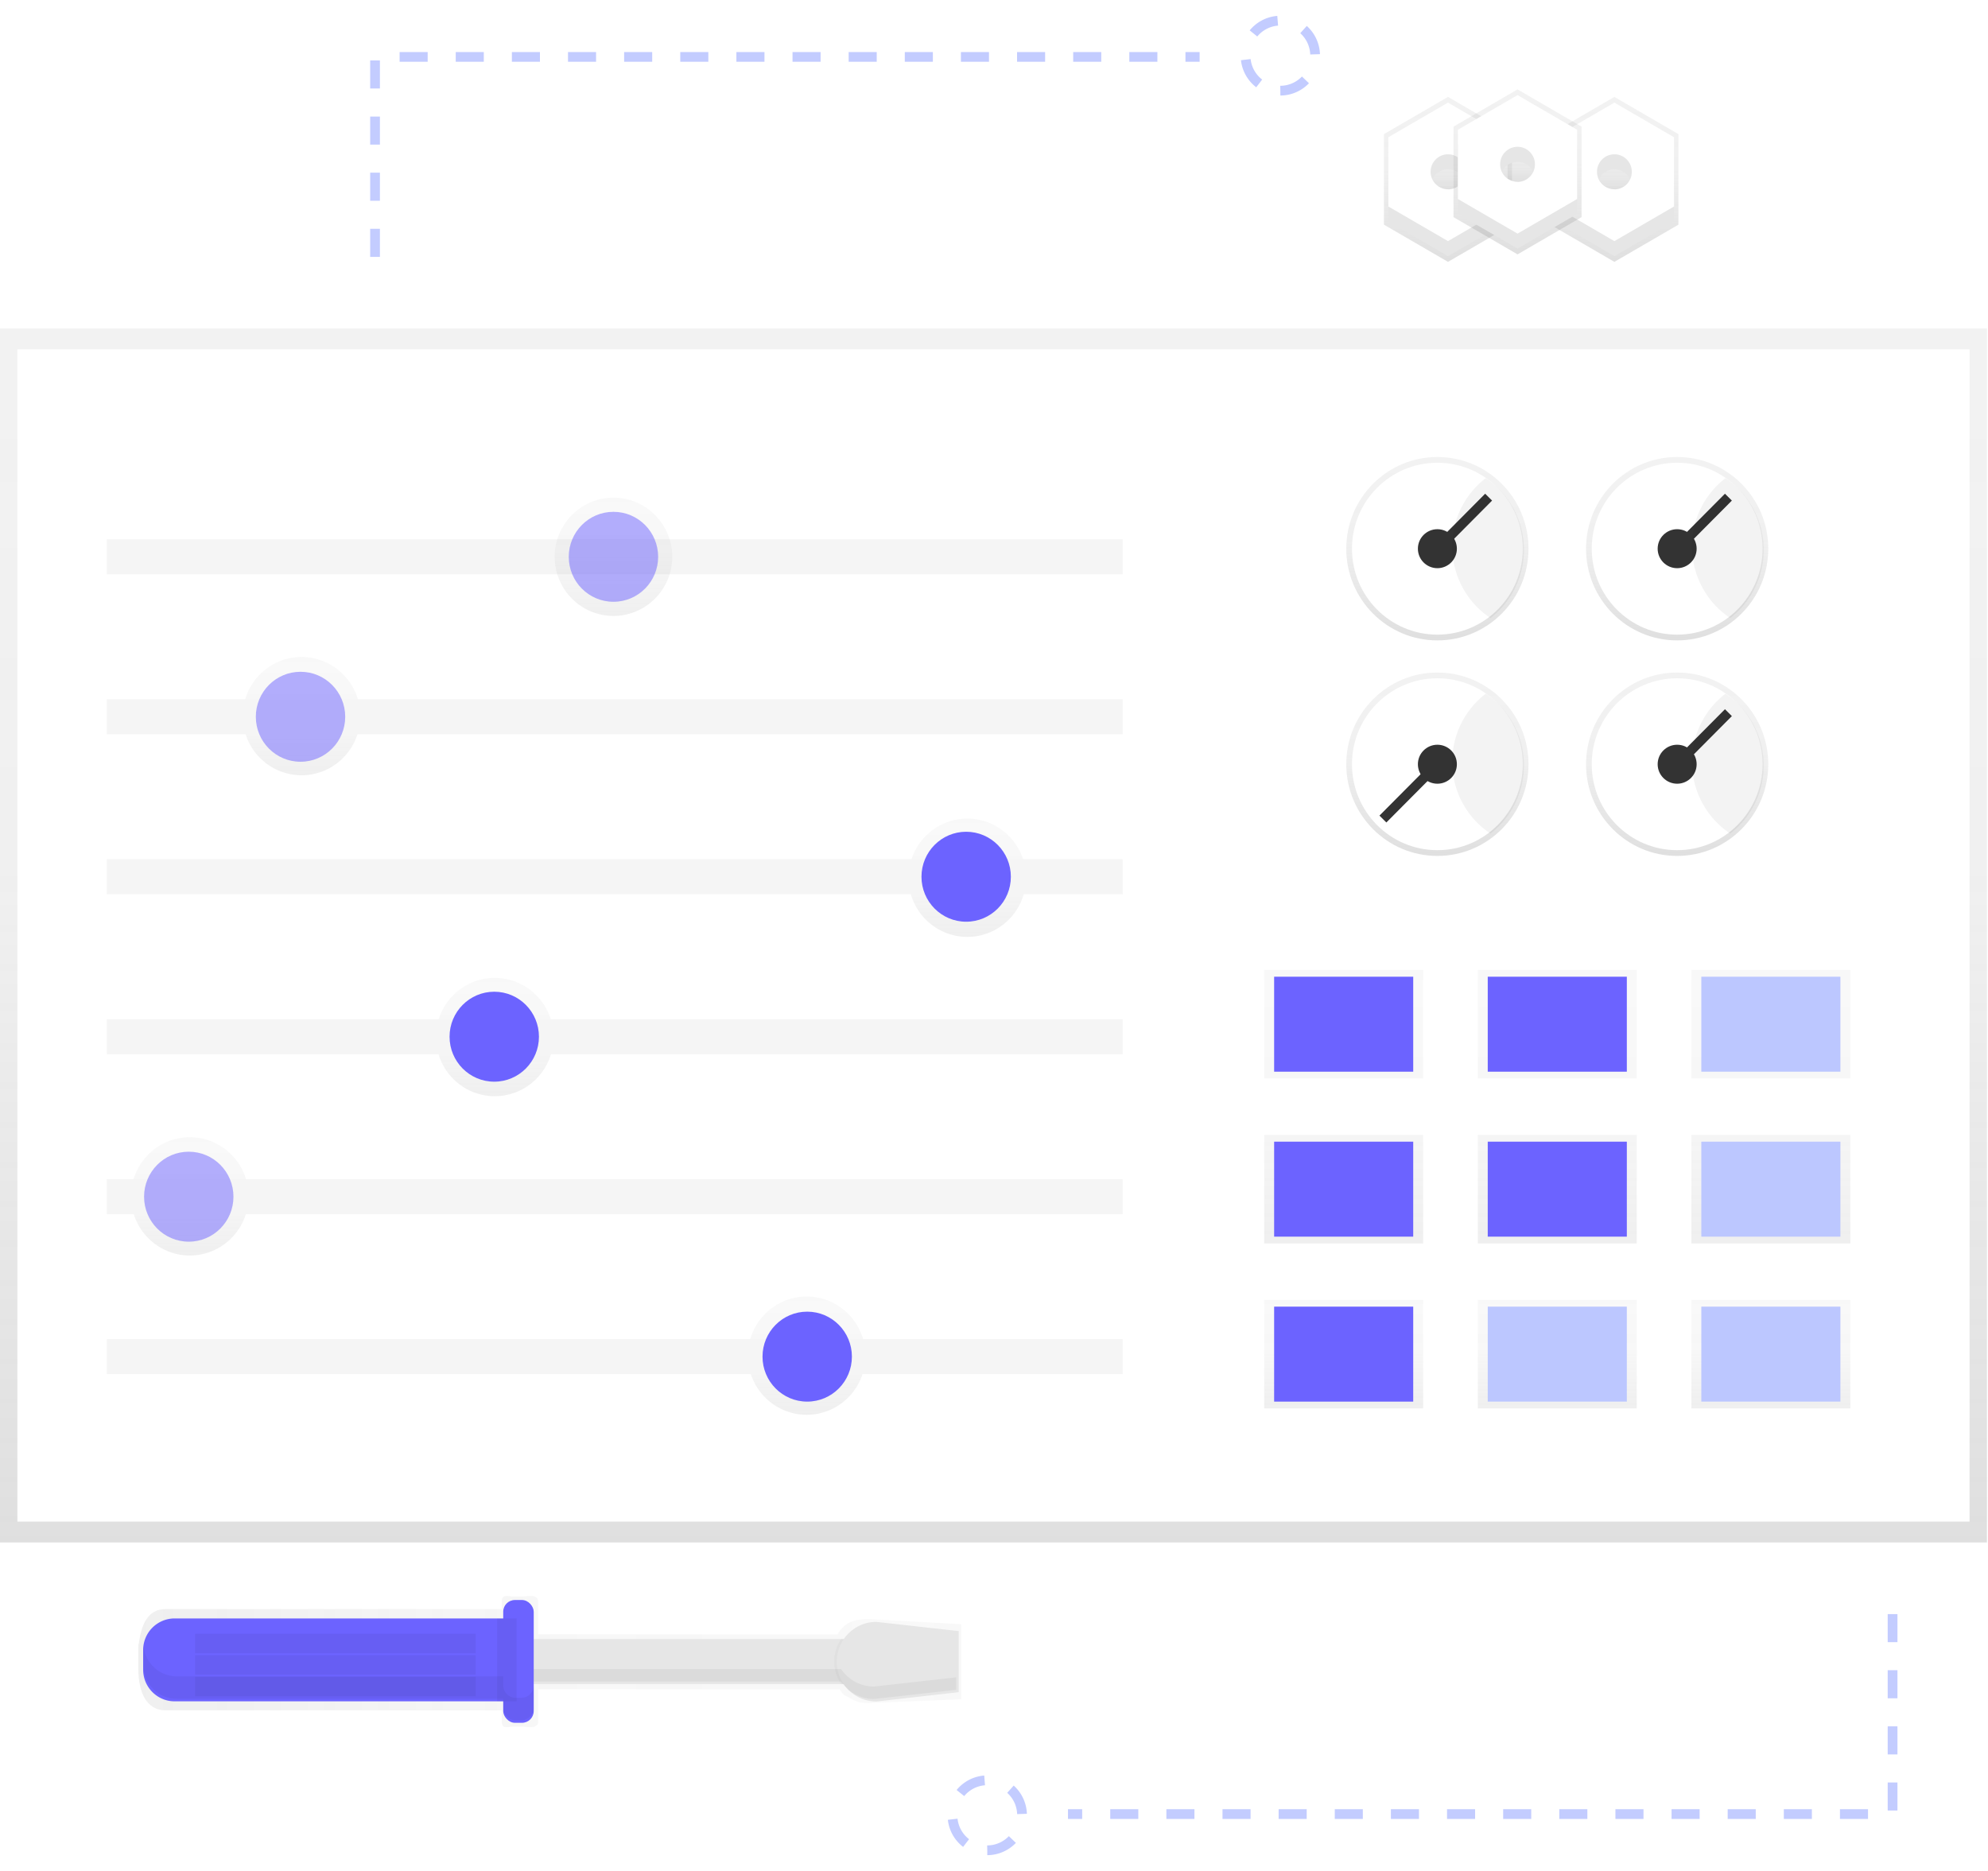 <svg xmlns="http://www.w3.org/2000/svg" width="102" height="96" viewBox="0 0 102 96">
    <defs>
        <linearGradient id="a" x1="50.001%" x2="50.001%" y1="100%" y2="0%">
            <stop offset="0%" stop-color="gray" stop-opacity=".25"/>
            <stop offset="54%" stop-color="gray" stop-opacity=".12"/>
            <stop offset="100%" stop-color="gray" stop-opacity=".1"/>
        </linearGradient>
        <linearGradient id="b" x1="50%" x2="50%" y1="100%" y2="0%">
            <stop offset="0%" stop-color="gray" stop-opacity=".25"/>
            <stop offset="54%" stop-color="gray" stop-opacity=".12"/>
            <stop offset="100%" stop-color="gray" stop-opacity=".1"/>
        </linearGradient>
        <linearGradient id="c" x1="50%" x2="50%" y1="99.978%" y2="0%">
            <stop offset="0%" stop-color="gray" stop-opacity=".25"/>
            <stop offset="54%" stop-color="gray" stop-opacity=".12"/>
            <stop offset="100%" stop-color="gray" stop-opacity=".1"/>
        </linearGradient>
        <linearGradient id="d" x1="50%" x2="50%" y1="100%" y2="0%">
            <stop offset="0%" stop-color="gray" stop-opacity=".25"/>
            <stop offset="54%" stop-color="gray" stop-opacity=".12"/>
            <stop offset="100%" stop-color="gray" stop-opacity=".1"/>
        </linearGradient>
        <linearGradient id="e" x1="-.003%" y1="50.009%" y2="50.009%">
            <stop offset="0%" stop-color="gray" stop-opacity=".25"/>
            <stop offset="54%" stop-color="gray" stop-opacity=".12"/>
            <stop offset="100%" stop-color="gray" stop-opacity=".1"/>
        </linearGradient>
        <linearGradient id="f" x1="50%" x2="50%" y1="100%" y2="0%">
            <stop offset="0%" stop-color="gray" stop-opacity=".25"/>
            <stop offset="54%" stop-color="gray" stop-opacity=".12"/>
            <stop offset="100%" stop-color="gray" stop-opacity=".1"/>
        </linearGradient>
        <linearGradient id="g" x1="50%" x2="50%" y1="100%" y2="-.039%">
            <stop offset="0%" stop-color="gray" stop-opacity=".25"/>
            <stop offset="54%" stop-color="gray" stop-opacity=".12"/>
            <stop offset="100%" stop-color="gray" stop-opacity=".1"/>
        </linearGradient>
        <linearGradient id="h" x1="50.009%" x2="50.009%" y1="100%" y2="0%">
            <stop offset="0%" stop-color="gray" stop-opacity=".25"/>
            <stop offset="54%" stop-color="gray" stop-opacity=".12"/>
            <stop offset="100%" stop-color="gray" stop-opacity=".1"/>
        </linearGradient>
        <linearGradient id="i" x1="50%" x2="50%" y1="100%" y2=".013%">
            <stop offset="0%" stop-color="gray" stop-opacity=".25"/>
            <stop offset="54%" stop-color="gray" stop-opacity=".12"/>
            <stop offset="100%" stop-color="gray" stop-opacity=".1"/>
        </linearGradient>
    </defs>
    <g fill="none" fill-rule="evenodd" transform="translate(0 1)">
        <path fill="url(#a)" fill-rule="nonzero" d="M0 15.854h101.946v62.292H0z"/>
        <path fill="#FFF" fill-rule="nonzero" d="M.892 16.925h100.162v60.149H.892z"/>
        <path fill="#F5F5F5" fill-rule="nonzero" d="M5.48 26.672H57.6v1.796H5.48z"/>
        <ellipse cx="31.475" cy="27.57" fill="url(#b)" fill-rule="nonzero" opacity=".5" rx="3.015" ry="3.034"/>
        <ellipse cx="15.471" cy="35.744" fill="url(#b)" fill-rule="nonzero" opacity=".5" rx="3.015" ry="3.034"/>
        <ellipse cx="49.63" cy="44.038" fill="url(#b)" fill-rule="nonzero" opacity=".5" rx="3.015" ry="3.034"/>
        <ellipse cx="25.384" cy="52.212" fill="url(#b)" fill-rule="nonzero" opacity=".5" rx="3.015" ry="3.034"/>
        <ellipse cx="9.738" cy="60.386" fill="url(#b)" fill-rule="nonzero" opacity=".5" rx="3.015" ry="3.034"/>
        <ellipse cx="41.389" cy="68.56" fill="url(#b)" fill-rule="nonzero" opacity=".5" rx="3.015" ry="3.034"/>
        <ellipse cx="31.475" cy="27.57" fill="#6C63FF" fill-rule="nonzero" opacity=".5" rx="2.293" ry="2.308"/>
        <path fill="#F5F5F5" fill-rule="nonzero" d="M5.48 34.88H57.6v1.796H5.48z"/>
        <ellipse cx="15.419" cy="35.778" fill="#6C63FF" fill-rule="nonzero" opacity=".5" rx="2.293" ry="2.308"/>
        <path fill="#F5F5F5" fill-rule="nonzero" d="M5.48 43.089H57.6v1.796H5.48z"/>
        <ellipse cx="49.572" cy="43.986" fill="#6C63FF" fill-rule="nonzero" rx="2.293" ry="2.308"/>
        <path fill="#F5F5F5" fill-rule="nonzero" d="M5.48 51.296H57.6v1.796H5.48z"/>
        <ellipse cx="25.359" cy="52.194" fill="#6C63FF" fill-rule="nonzero" rx="2.293" ry="2.308"/>
        <path fill="#F5F5F5" fill-rule="nonzero" d="M5.48 59.505H57.6v1.796H5.48z"/>
        <ellipse cx="9.685" cy="60.403" fill="#6C63FF" fill-rule="nonzero" opacity=".5" rx="2.293" ry="2.308"/>
        <path fill="#F5F5F5" fill-rule="nonzero" d="M5.48 67.712H57.6v1.796H5.48z"/>
        <ellipse cx="41.416" cy="68.61" fill="#6C63FF" fill-rule="nonzero" rx="2.293" ry="2.308"/>
        <path fill="url(#c)" fill-rule="nonzero" d="M64.863 48.768h8.155v5.57h-8.155zM75.823 48.768h8.155v5.57h-8.155zM86.782 48.768h8.155v5.57h-8.155zM64.863 57.233h8.155v5.57h-8.155zM75.823 57.233h8.155v5.57h-8.155zM86.782 57.233h8.155v5.57h-8.155z" opacity=".5"/>
        <path fill="url(#d)" fill-rule="nonzero" d="M64.863 65.697h8.155v5.57h-8.155zM75.823 65.697h8.155v5.57h-8.155zM86.782 65.697h8.155v5.57h-8.155z" opacity=".5"/>
        <path fill="#6C63FF" fill-rule="nonzero" d="M65.373 49.116h7.136v4.873h-7.136zM76.333 49.116h7.136v4.873h-7.136z"/>
        <path fill="#BCC7FF" fill-rule="nonzero" d="M87.291 49.116h7.136v4.873h-7.136z"/>
        <path fill="#6C63FF" fill-rule="nonzero" d="M65.373 57.58h7.136v4.873h-7.136zM76.333 57.58h7.136v4.873h-7.136z"/>
        <path fill="#BCC7FF" fill-rule="nonzero" d="M87.291 57.58h7.136v4.873h-7.136z"/>
        <path fill="#6C63FF" fill-rule="nonzero" d="M65.373 66.045h7.136v4.873h-7.136z"/>
        <path fill="#BCC7FF" fill-rule="nonzero" d="M76.333 66.045h7.136v4.873h-7.136zM87.291 66.045h7.136v4.873h-7.136z"/>
        <path fill="url(#e)" fill-rule="nonzero" d="M44.602 82.077c-.717 0-1.248.12-1.626.781H27.612v-1.666c0-.433-.55-.27-.912-.27h-.3c-.358 0-.656-.163-.656.27v.372H8.487c-.893 0-1.248.788-1.37 1.814 0-.027-.007-.052-.01-.079-.005.074-.009.148-.009.223v1.121c0 1.169.411 2.115 1.39 2.115h17.257v.563c0 .433.294.27.657.27h.3c.358 0 .91.163.91-.27v-1.644h15.46c.07.104.147.202.231.293.662.338.672.413 1.277.413l4.737-.193v-3.85l-4.715-.263z" opacity=".5"/>
        <path fill="#E6E6E6" fill-rule="nonzero" d="M19.879 83.102h23.702v2.308H19.879z"/>
        <path fill="#000" fill-rule="nonzero" d="M42.802 84.257c0 .413.126.815.358 1.154h.299v-2.308h-.299c-.232.34-.357.742-.358 1.154z" opacity=".03"/>
        <path fill="#E6E6E6" fill-rule="nonzero" d="M49.19 85.826l-4.226.48a2.037 2.037 0 0 1-2.03-2.043c0-1.128.908-2.043 2.03-2.043l4.225.472v3.134z"/>
        <path fill="#000" fill-rule="nonzero" d="M43.157 84.642h-23.41v.64h23.41c.378.56 1.007.895 1.68.894l4.226-.47v-.64l-4.226.472a2.027 2.027 0 0 1-1.68-.896z" opacity=".05"/>
        <path fill="#6C63FF" fill-rule="nonzero" d="M8.958 82.043h17.174v4.253H8.958c-.89 0-1.613-.726-1.613-1.623v-1.01a1.618 1.618 0 0 1 1.613-1.62z"/>
        <rect width="1.565" height="6.3" x="25.819" y="81.098" fill="#6C63FF" fill-rule="nonzero" rx=".6"/>
        <path fill="#000" fill-rule="nonzero" d="M25.506 82.043h1v4.253h-1zM10.011 82.831h14.398v1H10.011zM10.011 83.933h14.398v1H10.011zM10.011 85.036h14.398v1H10.011z" opacity=".05"/>
        <path fill="#000" fill-rule="nonzero" d="M26.747 86.116h-.29a.639.639 0 0 1-.637-.64v-.462H9.071c-.88 0-1.618-.67-1.71-1.55-.006.06-.01.122-.01.183v.79c0 .955.77 1.73 1.72 1.73H25.82v.462c0 .354.285.64.637.64h.29a.639.639 0 0 0 .636-.64v-1.154c0 .353-.284.64-.635.64z" opacity=".05"/>
        <path fill="url(#f)" fill-rule="nonzero" d="M82.831 3.972l-3.285 1.91v4.646l3.285 1.908 3.286-1.908V5.882z"/>
        <path fill="url(#g)" fill-rule="nonzero" d="M82.831 8.76a.965.965 0 0 1-.871-.556c.16-.339.499-.555.871-.555.373 0 .713.216.872.555-.16.339-.499.555-.872.555z" opacity=".5"/>
        <path fill="#E6E6E6" fill-rule="nonzero" d="M82.831 5.034l-3.058 1.777v3.554l3.058 1.776 3.06-1.777V6.812l-3.06-1.778zm0 4.448a.895.895 0 0 1-.892-.898c0-.496.4-.898.892-.898.493 0 .893.402.893.898a.9.9 0 0 1-.26.638.89.89 0 0 1-.633.265v-.005z"/>
        <path fill="#FFF" fill-rule="nonzero" d="M82.831 4.265L79.773 6.04v3.555l3.058 1.777 3.06-1.777V6.043l-3.06-1.778zm0 4.447a.895.895 0 0 1-.892-.897c0-.496.399-.898.892-.898.492 0 .892.4.893.896a.9.9 0 0 1-.26.64.89.89 0 0 1-.633.264v-.005z"/>
        <path fill="url(#h)" fill-rule="nonzero" d="M74.294 3.972l-3.287 1.91v4.646l3.287 1.908 3.286-1.908V5.882z"/>
        <path fill="url(#g)" fill-rule="nonzero" d="M74.294 8.76a.965.965 0 0 1-.872-.556.965.965 0 0 1 1.744 0c-.16.339-.5.555-.872.555z" opacity=".5"/>
        <path fill="#E6E6E6" fill-rule="nonzero" d="M74.294 5.034l-3.059 1.777v3.554l3.059 1.776 3.059-1.777V6.812l-3.059-1.778zm0 4.448a.895.895 0 0 1-.892-.898c0-.496.4-.898.892-.898.493 0 .892.402.892.898a.9.9 0 0 1-.26.638.89.89 0 0 1-.632.265v-.005z"/>
        <path fill="#FFF" fill-rule="nonzero" d="M74.294 4.265L71.235 6.04v3.555l3.059 1.777 3.059-1.777V6.043l-3.059-1.778zm0 4.447a.895.895 0 0 1-.892-.897c0-.496.4-.898.892-.898.493 0 .892.402.892.898a.9.9 0 0 1-.26.638.89.89 0 0 1-.632.264v-.005z"/>
        <path fill="url(#f)" fill-rule="nonzero" d="M77.862 3.587l-3.286 1.91v4.645l3.286 1.91 3.285-1.91V5.497z"/>
        <path fill="url(#g)" fill-rule="nonzero" d="M77.862 8.375a.965.965 0 0 1-.872-.556.965.965 0 0 1 1.744 0c-.16.34-.5.556-.872.556z" opacity=".5"/>
        <path fill="#E6E6E6" fill-rule="nonzero" d="M77.862 4.65l-3.06 1.776v3.551l3.06 1.777 3.058-1.777v-3.55L77.862 4.65zm0 4.447a.895.895 0 0 1-.893-.898c0-.496.4-.898.893-.898.492 0 .892.402.892.898a.9.9 0 0 1-.26.638.89.89 0 0 1-.632.265v-.005z"/>
        <path fill="#FFF" fill-rule="nonzero" d="M77.862 3.88l-3.06 1.777V9.21l3.06 1.777L80.92 9.21V5.658L77.862 3.88zm0 4.448a.895.895 0 0 1-.893-.898c0-.496.4-.898.893-.898.492 0 .892.402.892.898a.9.9 0 0 1-.26.638.89.89 0 0 1-.632.265v-.005z"/>
        <path stroke="#C3CCFF" stroke-dasharray="1.44" stroke-width=".5" d="M19.243 12.18V1.92H61.55M65.692 3.652a1.79 1.79 0 0 0 1.784-1.796A1.79 1.79 0 0 0 65.692.06a1.79 1.79 0 0 0-1.784 1.796 1.79 1.79 0 0 0 1.784 1.796zM97.104 81.82v10.26H54.796M50.655 93.94a1.79 1.79 0 0 0 1.784-1.796 1.79 1.79 0 0 0-1.784-1.796 1.79 1.79 0 0 0-1.785 1.796 1.79 1.79 0 0 0 1.785 1.796z"/>
        <ellipse cx="73.749" cy="27.154" fill="url(#i)" fill-rule="nonzero" rx="4.675" ry="4.705"/>
        <ellipse cx="73.749" cy="27.154" fill="#FFF" fill-rule="nonzero" rx="4.382" ry="4.41"/>
        <ellipse cx="73.749" cy="27.154" fill="#333" fill-rule="nonzero" rx="1" ry="1"/>
        <path stroke="#333" stroke-width=".5" d="M73.75 27.154l2.628-2.645"/>
        <path fill="#000" fill-rule="nonzero" d="M74.509 27.036c0 1.48.737 2.861 1.964 3.677a4.42 4.42 0 0 0 1.715-3.652 4.416 4.416 0 0 0-1.96-3.525 4.412 4.412 0 0 0-1.719 3.5z" opacity=".05"/>
        <ellipse cx="86.051" cy="27.154" fill="url(#i)" fill-rule="nonzero" rx="4.675" ry="4.705"/>
        <ellipse cx="86.051" cy="27.154" fill="#FFF" fill-rule="nonzero" rx="4.382" ry="4.41"/>
        <ellipse cx="86.051" cy="27.154" fill="#333" fill-rule="nonzero" rx="1" ry="1"/>
        <path stroke="#333" stroke-width=".5" d="M86.051 27.154l2.63-2.645"/>
        <path fill="#000" fill-rule="nonzero" d="M86.811 27.036c0 1.48.737 2.861 1.964 3.677a4.42 4.42 0 0 0 1.715-3.652 4.416 4.416 0 0 0-1.96-3.525 4.412 4.412 0 0 0-1.719 3.5z" opacity=".05"/>
        <ellipse cx="73.749" cy="38.213" fill="url(#i)" fill-rule="nonzero" rx="4.675" ry="4.705"/>
        <ellipse cx="73.749" cy="38.213" fill="#FFF" fill-rule="nonzero" rx="4.382" ry="4.41"/>
        <ellipse cx="73.749" cy="38.213" fill="#333" fill-rule="nonzero" rx="1" ry="1"/>
        <path stroke="#333" stroke-width=".5" d="M73.75 38.213l-2.796 2.813"/>
        <path fill="#000" fill-rule="nonzero" d="M74.509 38.095c0 1.48.737 2.861 1.964 3.677a4.42 4.42 0 0 0 1.715-3.652 4.416 4.416 0 0 0-1.96-3.525 4.412 4.412 0 0 0-1.719 3.5z" opacity=".05"/>
        <ellipse cx="86.051" cy="38.213" fill="url(#i)" fill-rule="nonzero" rx="4.675" ry="4.705"/>
        <ellipse cx="86.051" cy="38.213" fill="#FFF" fill-rule="nonzero" rx="4.382" ry="4.41"/>
        <ellipse cx="86.051" cy="38.213" fill="#333" fill-rule="nonzero" rx="1" ry="1"/>
        <path stroke="#333" stroke-width=".5" d="M86.051 38.213l2.63-2.646"/>
        <path fill="#000" fill-rule="nonzero" d="M86.811 38.095c0 1.48.737 2.861 1.964 3.677a4.42 4.42 0 0 0 1.715-3.652 4.416 4.416 0 0 0-1.96-3.525 4.412 4.412 0 0 0-1.719 3.5z" opacity=".05"/>
    </g>
</svg>
